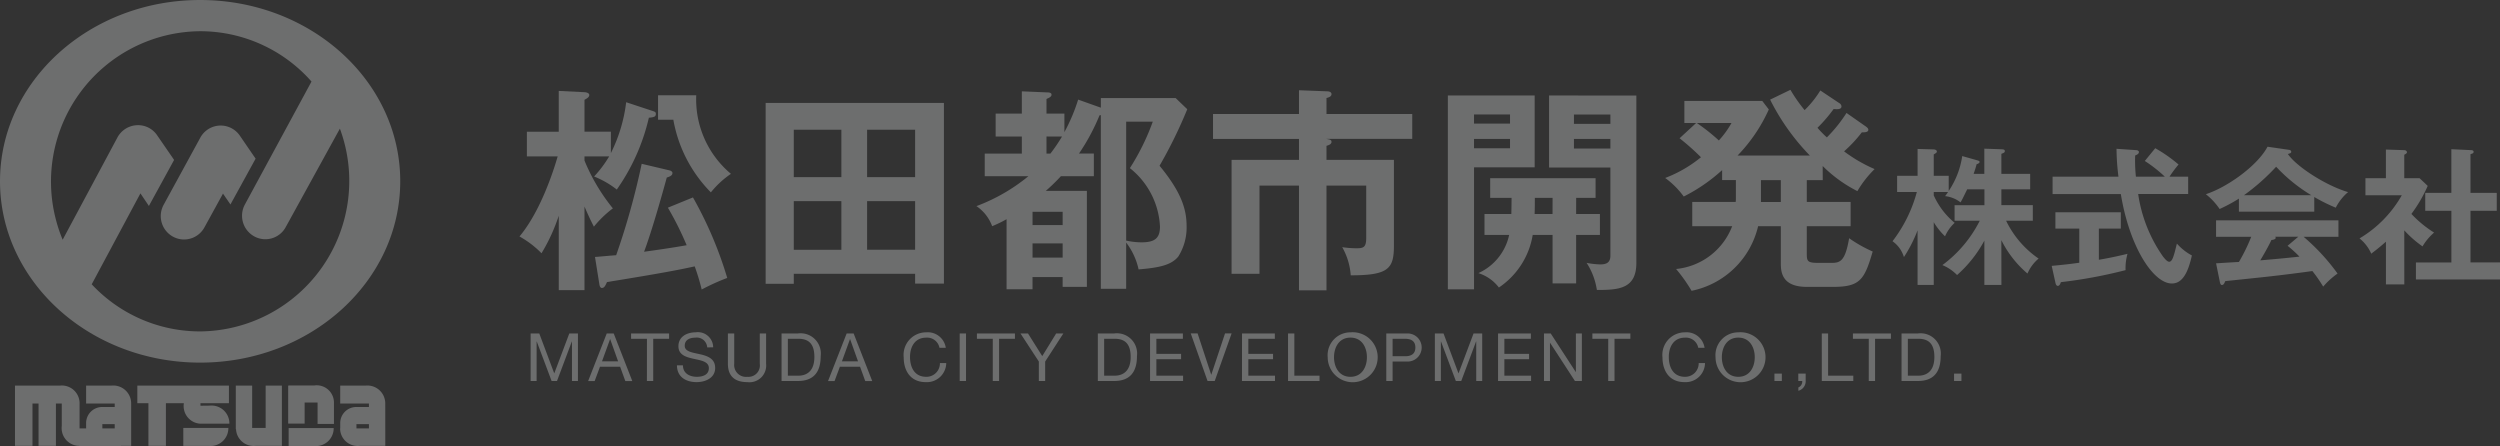 <svg xmlns="http://www.w3.org/2000/svg" xmlns:xlink="http://www.w3.org/1999/xlink" width="268" height="47.81" viewBox="0 0 268 47.81">
  <rect x="0" y="0" width="268" height="47.81" fill="#333333" stroke="none"/>
  <defs>
    <clipPath id="clip-path">
      <rect id="長方形_61" data-name="長方形 61" width="268" height="47.81" fill="#f4f7f8"/>
    </clipPath>
  </defs>
  <g id="グループ_99" data-name="グループ 99" opacity="0.3">
    <g id="グループ_95" data-name="グループ 95" clip-path="url(#clip-path)">
      <path id="パス_94" data-name="パス 94" d="M88.211,139.018v4.536H86.764v-4.536H85.011V143.7h.024a1.894,1.894,0,0,0,2.109,1.778h2.807v-6.461Z" transform="translate(-59.733 -97.681)" fill="#f4f7f8"/>
      <path id="パス_95" data-name="パス 95" d="M106.687,138.977h-2.721l-.074.012v4.07h1.765V140.8h1.385v2.3H108.8v-2.3a1.852,1.852,0,0,0-2.109-1.827" transform="translate(-72.999 -97.652)" fill="#f4f7f8"/>
      <path id="パス_96" data-name="パス 96" d="M104.057,154.313v1.925h2.721a1.909,1.909,0,0,0,2.109-1.925Z" transform="translate(-73.115 -108.427)" fill="#f4f7f8"/>
      <path id="パス_97" data-name="パス 97" d="M57.273,141.163l-.993.012v-.27h3.052v-1.888h-9.82v1.888H50.7v4.573h1.876v-4.573H54.49v.074a1.892,1.892,0,0,0,1.753,2.121h3.138a1.916,1.916,0,0,0-2.109-1.937" transform="translate(-34.79 -97.681)" fill="#f4f7f8"/>
      <path id="パス_98" data-name="パス 98" d="M66.087,154.272V156.2h2.721a1.909,1.909,0,0,0,2.109-1.925Z" transform="translate(-46.436 -108.399)" fill="#f4f7f8"/>
      <path id="パス_99" data-name="パス 99" d="M72.625,152.788h0Z" transform="translate(-51.013 -107.356)" fill="#f4f7f8"/>
      <path id="パス_100" data-name="パス 100" d="M72.369,152.759l-.1-.012Z" transform="translate(-50.781 -107.327)" fill="#f4f7f8"/>
      <path id="パス_101" data-name="パス 101" d="M14.766,143.149H16.09v.453H14.766Zm3.089-2.231a1.918,1.918,0,0,0-2.121-1.9H13.025v1.924H16.09v.368H14.741a1.724,1.724,0,0,0-1.716,1.729v.564h-.7v-2.685a1.9,1.9,0,0,0-2.109-1.9H5.4v6.46H7.276v-4.536h.65v4.536H9.789v-4.536h.625v2.415a1.9,1.9,0,0,0,1.864,2.121v.012h4.487v-.012h1.091Z" transform="translate(-3.794 -97.681)" fill="#f4f7f8" fill-rule="evenodd"/>
      <path id="パス_102" data-name="パス 102" d="M122.609,154.3v0Z" transform="translate(-86.151 -108.399)" fill="#f4f7f8"/>
      <path id="パス_103" data-name="パス 103" d="M122.609,154.379v0Z" transform="translate(-86.151 -108.457)" fill="#f4f7f8"/>
      <path id="パス_104" data-name="パス 104" d="M124.362,143.149H125.7v.453h-1.336Zm3.089-2.231a1.918,1.918,0,0,0-2.121-1.9h-2.709v1.924H125.7v.368h-1.361a1.724,1.724,0,0,0-1.716,1.729v.564h-.012a1.885,1.885,0,0,0,2.109,1.875h2.734Z" transform="translate(-86.151 -97.681)" fill="#f4f7f8" fill-rule="evenodd"/>
      <path id="パス_105" data-name="パス 105" d="M21.453,35.527A15.886,15.886,0,0,1,9.832,30.476l5.222-9.746.907,1.349,2.7-4.928-.049-.086L16.844,14.5a2.469,2.469,0,0,0-2.182-1.079,2.508,2.508,0,0,0-2.072,1.312L6.718,25.695a15.408,15.408,0,0,1-.674-1.961A16.116,16.116,0,0,1,21.453,3.347a15.907,15.907,0,0,1,11.94,5.394L26.247,21.931a2.527,2.527,0,0,0,1.005,3.408,2.48,2.48,0,0,0,3.384-1.005l5.8-10.543A16.131,16.131,0,0,1,21.453,35.527M21.453,0C9.611,0,0,8.7,0,19.431S9.611,38.873,21.453,38.873s21.453-8.7,21.453-19.443S33.3,0,21.453,0" transform="translate(0 0)" fill="#f4f7f8" fill-rule="evenodd"/>
      <path id="パス_106" data-name="パス 106" d="M68.1,48.769l-1.655-2.415a2.487,2.487,0,0,0-4.254.221l-3.923,7.184a2.515,2.515,0,0,0,.993,3.408,2.487,2.487,0,0,0,3.384-.993l1.986-3.616.8,1.165,2.7-4.916Z" transform="translate(-40.727 -31.802)" fill="#f4f7f8"/>
      <path id="パス_107" data-name="パス 107" d="M191.3,120.216h.928l1.606,4.282,1.613-4.282h.928v5.1h-.642v-4.24h-.014l-1.591,4.24h-.578l-1.592-4.24h-.014v4.24H191.3Z" transform="translate(-134.418 -84.47)" fill="#f4f7f8"/>
      <path id="パス_108" data-name="パス 108" d="M214.03,120.216h.749l1.991,5.1h-.749l-.557-1.535h-2.156l-.571,1.535h-.7Zm-.507,2.99h1.727l-.849-2.377h-.014Z" transform="translate(-148.988 -84.469)" fill="#f4f7f8"/>
      <path id="パス_109" data-name="パス 109" d="M229.217,120.788h-1.7v-.571h4.075v.571h-1.7v4.525h-.678Z" transform="translate(-159.865 -84.47)" fill="#f4f7f8"/>
      <path id="パス_110" data-name="パス 110" d="M247.294,121.422a1.114,1.114,0,0,0-1.263-1.042c-.571,0-1.142.207-1.142.871,0,.628.814.721,1.635.906s1.627.471,1.627,1.47c0,1.085-1.063,1.52-1.991,1.52-1.142,0-2.106-.557-2.106-1.8h.642c0,.857.714,1.228,1.485,1.228.614,0,1.292-.193,1.292-.928,0-.7-.814-.821-1.627-1s-1.635-.414-1.635-1.349c0-1.035.921-1.492,1.849-1.492a1.641,1.641,0,0,1,1.877,1.613Z" transform="translate(-171.484 -84.183)" fill="#f4f7f8"/>
      <path id="パス_111" data-name="パス 111" d="M266.511,123.472a1.792,1.792,0,0,1-2.005,1.963c-1.313,0-2.091-.607-2.091-1.963v-3.255h.678v3.255a1.27,1.27,0,0,0,1.413,1.392,1.226,1.226,0,0,0,1.327-1.392v-3.255h.678Z" transform="translate(-184.384 -84.47)" fill="#f4f7f8"/>
      <path id="パス_112" data-name="パス 112" d="M281.758,120.217h1.748a2.17,2.17,0,0,1,2.448,2.427c0,1.706-.749,2.669-2.448,2.669h-1.748Zm.678,4.525h1.128c.464,0,1.713-.128,1.713-2.005,0-1.214-.449-1.949-1.7-1.949h-1.142Z" transform="translate(-197.976 -84.47)" fill="#f4f7f8"/>
      <path id="パス_113" data-name="パス 113" d="M300.524,120.216h.75l1.991,5.1h-.749l-.557-1.535H299.8l-.571,1.535h-.7Zm-.507,2.99h1.727l-.849-2.377h-.015Z" transform="translate(-209.763 -84.469)" fill="#f4f7f8"/>
      <path id="パス_114" data-name="パス 114" d="M329.63,121.465a1.343,1.343,0,0,0-1.428-1.085c-1.213,0-1.727,1-1.727,2.062,0,1.164.514,2.134,1.734,2.134a1.442,1.442,0,0,0,1.47-1.47h.678a2.074,2.074,0,0,1-2.206,2.041c-1.584,0-2.355-1.17-2.355-2.655a2.418,2.418,0,0,1,2.412-2.684,1.95,1.95,0,0,1,2.1,1.656Z" transform="translate(-228.92 -84.183)" fill="#f4f7f8"/>
      <rect id="長方形_58" data-name="長方形 58" width="0.678" height="5.096" transform="translate(102.879 35.747)" fill="#f4f7f8"/>
      <path id="パス_115" data-name="パス 115" d="M353.895,120.788h-1.7v-.571h4.076v.571h-1.7v4.525h-.678Z" transform="translate(-247.469 -84.47)" fill="#f4f7f8"/>
      <path id="パス_116" data-name="パス 116" d="M370.54,123.228v2.084h-.678v-2.084l-1.97-3.012h.807l1.527,2.427,1.492-2.427h.771Z" transform="translate(-258.498 -84.469)" fill="#f4f7f8"/>
      <path id="パス_117" data-name="パス 117" d="M395.78,120.217h1.748a2.17,2.17,0,0,1,2.448,2.427c0,1.706-.749,2.669-2.448,2.669H395.78Zm.678,4.525h1.128c.464,0,1.713-.128,1.713-2.005,0-1.214-.45-1.949-1.7-1.949h-1.142Z" transform="translate(-278.093 -84.47)" fill="#f4f7f8"/>
      <path id="パス_118" data-name="パス 118" d="M414.6,120.216h3.519v.571h-2.841v1.62h2.648v.571h-2.648v1.763h2.862v.571H414.6Z" transform="translate(-291.314 -84.47)" fill="#f4f7f8"/>
      <path id="パス_119" data-name="パス 119" d="M431.853,125.312h-.771l-1.8-5.1h.735l1.456,4.418h.014l1.47-4.418h.707Z" transform="translate(-301.634 -84.469)" fill="#f4f7f8"/>
      <path id="パス_120" data-name="パス 120" d="M447.764,120.216h3.519v.571h-2.841v1.62h2.648v.571h-2.648v1.763H451.3v.571h-3.54Z" transform="translate(-314.62 -84.47)" fill="#f4f7f8"/>
      <path id="パス_121" data-name="パス 121" d="M464.348,120.216h.678v4.525h2.7v.571h-3.376Z" transform="translate(-326.272 -84.47)" fill="#f4f7f8"/>
      <path id="パス_122" data-name="パス 122" d="M481.093,119.809a2.68,2.68,0,1,1-2.441,2.669,2.446,2.446,0,0,1,2.441-2.669m0,4.767c1.242,0,1.763-1.07,1.763-2.1s-.521-2.1-1.763-2.1-1.763,1.07-1.763,2.1.521,2.1,1.763,2.1" transform="translate(-336.323 -84.183)" fill="#f4f7f8"/>
      <path id="パス_123" data-name="パス 123" d="M499.772,120.216h2.234a1.507,1.507,0,1,1,0,3.012H500.45v2.084h-.678Zm.678,2.441h1.327c.764.007,1.113-.328,1.113-.935s-.349-.935-1.113-.935H500.45Z" transform="translate(-351.163 -84.469)" fill="#f4f7f8"/>
      <path id="パス_124" data-name="パス 124" d="M517.291,120.216h.928l1.606,4.282,1.613-4.282h.928v5.1h-.642v-4.24h-.015l-1.591,4.24h-.578l-1.592-4.24h-.014v4.24h-.643Z" transform="translate(-363.473 -84.47)" fill="#f4f7f8"/>
      <path id="パス_125" data-name="パス 125" d="M540.067,120.216h3.519v.571h-2.841v1.62h2.648v.571h-2.648v1.763h2.862v.571h-3.54Z" transform="translate(-379.476 -84.47)" fill="#f4f7f8"/>
      <path id="パス_126" data-name="パス 126" d="M556.627,120.216h.721l2.684,4.132h.014v-4.132h.642v5.1h-.742l-2.662-4.09h-.014v4.09h-.642Z" transform="translate(-391.112 -84.47)" fill="#f4f7f8"/>
      <path id="パス_127" data-name="パス 127" d="M575.773,120.788h-1.7v-.571h4.075v.571h-1.7v4.525h-.678Z" transform="translate(-403.371 -84.47)" fill="#f4f7f8"/>
      <path id="パス_128" data-name="パス 128" d="M603.179,121.465a1.343,1.343,0,0,0-1.428-1.085c-1.213,0-1.727,1-1.727,2.062,0,1.164.514,2.134,1.734,2.134a1.442,1.442,0,0,0,1.47-1.47h.678a2.074,2.074,0,0,1-2.206,2.041c-1.584,0-2.355-1.17-2.355-2.655a2.418,2.418,0,0,1,2.412-2.684,1.95,1.95,0,0,1,2.1,1.656Z" transform="translate(-421.128 -84.183)" fill="#f4f7f8"/>
      <path id="パス_129" data-name="パス 129" d="M620.915,119.809a2.68,2.68,0,1,1-2.441,2.669,2.446,2.446,0,0,1,2.441-2.669m0,4.767c1.242,0,1.763-1.07,1.763-2.1s-.521-2.1-1.763-2.1-1.763,1.07-1.763,2.1.521,2.1,1.763,2.1" transform="translate(-434.569 -84.183)" fill="#f4f7f8"/>
      <rect id="長方形_59" data-name="長方形 59" width="0.792" height="0.792" transform="translate(190.221 40.051)" fill="#f4f7f8"/>
      <path id="パス_130" data-name="パス 130" d="M648.306,134.69h.792v.721a1.06,1.06,0,0,1-.785,1.12v-.357a.683.683,0,0,0,.414-.692h-.421Z" transform="translate(-455.53 -94.639)" fill="#f4f7f8"/>
      <path id="パス_131" data-name="パス 131" d="M656.777,120.216h.678v4.525h2.7v.571h-3.376Z" transform="translate(-461.482 -84.47)" fill="#f4f7f8"/>
      <path id="パス_132" data-name="パス 132" d="M669.708,120.788h-1.7v-.571h4.075v.571h-1.7v4.525h-.678Z" transform="translate(-469.375 -84.47)" fill="#f4f7f8"/>
      <path id="パス_133" data-name="パス 133" d="M685.53,120.217h1.748a2.17,2.17,0,0,1,2.448,2.427c0,1.706-.749,2.669-2.448,2.669H685.53Zm.678,4.525h1.128c.464,0,1.713-.128,1.713-2.005,0-1.214-.45-1.949-1.7-1.949h-1.142Z" transform="translate(-481.685 -84.47)" fill="#f4f7f8"/>
      <rect id="長方形_60" data-name="長方形 60" width="0.792" height="0.792" transform="translate(209.475 40.051)" fill="#f4f7f8"/>
      <path id="パス_134" data-name="パス 134" d="M194.25,54.13H191.49V46.153a19.512,19.512,0,0,1-1.848,4.024,10.161,10.161,0,0,0-2.363-1.8c2.059-2.456,3.462-6.387,4.094-8.585h-3.3V37.146h3.415V32.771l2.807.14c.234.023.468.117.468.3,0,.211-.211.351-.515.515v3.416h2.831v2.293a16.619,16.619,0,0,0,1.638-5.451l2.76.912c.351.117.421.14.421.351,0,.327-.281.351-.748.4a21.958,21.958,0,0,1-3.439,7.7,9.813,9.813,0,0,0-2.433-1.4,12.677,12.677,0,0,0,1.614-2.152H194.25v.444a20.327,20.327,0,0,0,3.041,5.123,11.6,11.6,0,0,0-2.035,1.965c-.3-.585-.585-1.17-1.006-2.152Zm9.1-12.843c.211.047.328.164.328.281,0,.258-.234.374-.608.491-.561,2.059-1.638,5.849-2.433,7.954.842-.117,2.9-.4,4.562-.7a33.7,33.7,0,0,0-2.012-4.024l2.69-1.1a41.682,41.682,0,0,1,3.673,8.632,23.735,23.735,0,0,0-2.737,1.24,24.261,24.261,0,0,0-.749-2.48c-1.684.374-3.649.748-8.983,1.614-.094.023-.258.047-.421.07-.187.421-.3.632-.561.632-.07,0-.211-.07-.257-.4l-.468-2.924c.351-.023,1.848-.164,2.269-.187a78.6,78.6,0,0,0,2.737-9.8Zm2.878-8.048a10.413,10.413,0,0,0,3.72,8.422,9.931,9.931,0,0,0-2.152,1.988,14.706,14.706,0,0,1-4.024-7.79h-1.638v-2.62Z" transform="translate(-131.591 -23.026)" fill="#f4f7f8"/>
      <path id="パス_135" data-name="パス 135" d="M279.041,55.416v1.076h-3.018V37.1h19.113V56.469h-3.088V55.416Zm5.1-15.44h-5.1v5.077h5.1Zm0,7.65h-5.1v5.217h5.1Zm7.907-7.65H286.9v5.077h5.147ZM286.9,52.842h5.147V47.626H286.9Z" transform="translate(-193.947 -26.067)" fill="#f4f7f8"/>
      <path id="パス_136" data-name="パス 136" d="M365.218,35.5a21.989,21.989,0,0,1-2.2,4.094h1.591v2.433h-3.532a20.428,20.428,0,0,1-1.614,1.568h4.4V53.889h-2.6V52.836h-3.228v1.31h-2.784v-7.51a13.264,13.264,0,0,1-1.544.749,4.45,4.45,0,0,0-1.685-2.152,19.566,19.566,0,0,0,5.568-3.205h-4.679V39.6h3.977V37.771h-2.807V35.314h2.807V32.928l2.784.117c.164,0,.4.047.4.234,0,.234-.234.328-.538.468v1.567h1.918V37.3a19.3,19.3,0,0,0,1.474-3.486l2.433.866V33.653h8.024l1.24,1.193a49.235,49.235,0,0,1-2.971,6.059c2.363,2.854,2.9,4.7,2.9,6.48a5.828,5.828,0,0,1-.889,3.252c-.725.889-1.942,1.193-4.258,1.38a7.282,7.282,0,0,0-1.333-2.878V54.1h-2.714V35.478Zm-3.954,10.34h-3.228v1.427h3.228Zm0,3.392h-3.228v1.521h3.228Zm-1.731-11.463V39.6h.421a18.494,18.494,0,0,0,1.24-1.825Zm8.539-1.591v12.75a7.923,7.923,0,0,0,1.638.187c1.38,0,1.988-.4,1.988-1.685a8.511,8.511,0,0,0-3.228-6.269,24.773,24.773,0,0,0,2.456-4.983Z" transform="translate(-247.348 -23.137)" fill="#f4f7f8"/>
      <path id="パス_137" data-name="パス 137" d="M449.47,40H456.7v9.194c0,2.48-.585,3.182-4.632,3.182a7.062,7.062,0,0,0-.912-3.018,10.815,10.815,0,0,0,1.52.117c.749,0,1.053-.094,1.053-1.1V42.758H449.47V53.987h-2.948V42.758h-4.234v9.451h-2.994V40h7.229V37.752h-9.217V35.085h9.217v-2.55l3.065.117c.047,0,.421.023.421.3,0,.3-.4.374-.538.421v1.708h9.194v2.667h-9.241c.445.07.585.117.585.327,0,.281-.4.374-.538.421Z" transform="translate(-307.271 -22.861)" fill="#f4f7f8"/>
      <path id="パス_138" data-name="パス 138" d="M531.27,34.423v7.7h-6.5V55.2h-2.807V34.423Zm-2.643,2.035h-3.86v.982h3.86Zm-3.86,3.626h3.86V39.078h-3.86Zm10.948,7.042h2.55v2.246h-2.55v5.194h-2.526V49.372h-2.129a8.434,8.434,0,0,1-3.626,5.638,4.422,4.422,0,0,0-2.2-1.544,5.832,5.832,0,0,0,3.3-4.094h-2.644V47.126h2.878c.023-1.1.023-1.427.023-1.731H526.5V43.289h11.3V45.4h-2.082ZM533.188,45.4h-1.9c0,.514,0,1.076-.023,1.731h1.919Zm8.983-10.972V52.367c0,2.714-1.778,2.924-4.234,2.9a7.3,7.3,0,0,0-1.1-2.9,8.948,8.948,0,0,0,1.427.164c.562,0,1.123-.094,1.123-.936V42.143h-6.574v-7.72Zm-2.784,2.035h-3.907v1.006h3.907Zm-3.907,3.649h3.907V39.079h-3.907Z" transform="translate(-366.753 -24.187)" fill="#f4f7f8"/>
      <path id="パス_139" data-name="パス 139" d="M617.21,42.063H615.5V44.4h4.7V47h-4.7v2.877c0,.842.023,1.053,1.216,1.053h1.427c.912,0,1.474-.141,1.895-2.643a14.612,14.612,0,0,0,2.527,1.427c-.889,3.041-1.357,3.79-4.258,3.79H615.5c-2.784,0-2.784-1.731-2.784-2.6V47h-2.433a9.206,9.206,0,0,1-7.135,6.925,16.865,16.865,0,0,0-1.661-2.34A7.181,7.181,0,0,0,607.5,47H603.22V44.4h4.655a2.678,2.678,0,0,0,.023-.444v-1.9h-1.474V40.987a18.246,18.246,0,0,1-4.117,2.831,8.908,8.908,0,0,0-1.988-1.989,13.851,13.851,0,0,0,3.836-2.222,26.413,26.413,0,0,0-2.293-2.035l1.778-1.638h-1.263V33.571h8.352l.7.913a17.232,17.232,0,0,1-3.346,4.936h7.744a23.925,23.925,0,0,1-4.258-5.989l2.176-1.053a16.787,16.787,0,0,0,1.521,2.175,10.721,10.721,0,0,0,1.684-2.105l2.035,1.357a.44.44,0,0,1,.234.351c0,.374-.561.3-.842.281a15.534,15.534,0,0,1-1.731,2.012,10.742,10.742,0,0,0,1.006,1.029,15.4,15.4,0,0,0,2.105-2.62l2.106,1.474c.093.07.234.187.234.327,0,.258-.327.281-.7.281a14.262,14.262,0,0,1-1.9,2.035,15.841,15.841,0,0,0,3.275,1.9,11.346,11.346,0,0,0-1.848,2.363,14.507,14.507,0,0,1-3.72-2.69Zm-13.5-6.129a20.9,20.9,0,0,1,2.363,1.872,10.082,10.082,0,0,0,1.357-1.872Zm6.878,8.469h2.129v-2.34h-2.129Z" transform="translate(-421.812 -22.75)" fill="#f4f7f8"/>
      <path id="パス_140" data-name="パス 140" d="M693.954,68.2h-1.829V63.45a13.278,13.278,0,0,1-2.926,3.69,4.685,4.685,0,0,0-1.575-1.066,13.442,13.442,0,0,0,4.008-4.755h-2.7v-1.67h3.2v-1.7h-1.845c-.477.97-.525,1.081-.716,1.4a3.267,3.267,0,0,0-1.654-.668c.175-.238.238-.318.318-.445H686.7V58.6a8.157,8.157,0,0,0,2.242,2.942,4.4,4.4,0,0,0-1.034,1.447,7.424,7.424,0,0,1-1.209-1.511V68.2h-1.733V62.352a15.138,15.138,0,0,1-1.463,2.863,3.213,3.213,0,0,0-1.224-1.7,15.041,15.041,0,0,0,2.608-5.28h-2.115V56.5h2.195V53.622l1.7.048c.175,0,.366.08.366.223,0,.111-.064.159-.334.318V56.5h1.606v1.622a9,9,0,0,0,1.447-3.737l1.574.445c.207.064.286.08.286.191s-.159.191-.318.238c-.064.255-.112.43-.318,1.034h1.145v-2.7l1.861.064c.238.016.334.048.334.191s-.048.175-.366.3v2.147h3.085v1.654h-3.085v1.7h3.371v1.67h-2.863a10.388,10.388,0,0,0,3.483,4.055,4.31,4.31,0,0,0-1.193,1.606,11.252,11.252,0,0,1-2.8-3.578Z" transform="translate(-479.402 -37.655)" fill="#f4f7f8"/>
      <path id="パス_141" data-name="パス 141" d="M744.723,65.388c1.161-.191,2.21-.43,3.069-.636a5.7,5.7,0,0,0-.207,1.749,51.317,51.317,0,0,1-6.934,1.288c-.064.175-.143.4-.334.4-.143,0-.222-.191-.239-.286l-.413-1.861c1.574-.143,2.385-.254,2.958-.334V62.048h-2.56V60.3h7.013v1.749h-2.354Zm6.043-11.959a15.737,15.737,0,0,1,2.5,1.749,13.186,13.186,0,0,0-.97,1.3h2v1.861h-5.359A15.547,15.547,0,0,0,751.5,64.9c.111.159.493.7.763.7s.414-.429.525-.8c.064-.175.255-.986.3-1.145a5.786,5.786,0,0,0,1.606,1.272c-.413,1.877-1.034,3.006-2.147,3.006-1.972,0-4.532-3.865-5.471-9.59h-7.315V56.483h7.061a25.089,25.089,0,0,1-.207-2.99l2.1.143c.1,0,.3.048.3.207,0,.207-.239.3-.4.366a16.008,16.008,0,0,0,.079,2.274h3.1a14.8,14.8,0,0,0-2.147-1.686Z" transform="translate(-519.724 -37.542)" fill="#f4f7f8"/>
      <path id="パス_142" data-name="パス 142" d="M806.857,59.86h-8.079v-1.4a17.246,17.246,0,0,1-2.068,1.113,6.981,6.981,0,0,0-1.479-1.59c2.242-.716,5.518-3.022,6.615-5.089l2.306.334a.241.241,0,0,1,.239.207c0,.143-.175.191-.366.238.922,1.352,4.071,3.387,6.457,4.087a5.353,5.353,0,0,0-1.32,1.67,18.069,18.069,0,0,1-2.306-1.145Zm-10.528,5.534c.509-.032,2.242-.143,2.449-.143a19.381,19.381,0,0,0,1.32-2.7h-3.769V60.783h13.12v1.765h-3.737a22.167,22.167,0,0,1,3.642,3.944,8.353,8.353,0,0,0-1.542,1.4,14.736,14.736,0,0,0-1.161-1.67c-.97.143-3.244.429-4.262.541-.8.1-4.358.461-5.073.541-.1.238-.175.414-.366.414-.1,0-.175-.1-.223-.366Zm10.21-7.3a17.417,17.417,0,0,1-3.769-3.053,22.7,22.7,0,0,1-3.451,3.053Zm-1.4,4.453h-2.465a.212.212,0,0,1,.048.112c0,.175-.334.222-.461.238-.238.541-.891,1.686-1.193,2.179,2-.175,2.226-.191,4.2-.4a13.49,13.49,0,0,0-1.272-1.161Z" transform="translate(-558.767 -37.166)" fill="#f4f7f8"/>
      <path id="パス_143" data-name="パス 143" d="M855.439,68.292h-1.972v-4.58c-.652.588-1.177.986-1.574,1.288a4.341,4.341,0,0,0-1.256-1.638,12.6,12.6,0,0,0,4.533-4.628h-3.9V56.905h2.194V53.836l1.956.064c.223,0,.3.143.3.223,0,.1-.079.159-.286.27v2.513h1.638l.875.827a15.089,15.089,0,0,1-1.749,3.006,12.394,12.394,0,0,0,2.433,2,5.909,5.909,0,0,0-1.24,1.479,11.626,11.626,0,0,1-1.956-1.718Zm2.242-7.888V58.48h2.8V53.8l2.147.1c.127,0,.239.064.239.175,0,.159-.111.191-.334.255V58.48h2.815V60.4h-2.815v5.534H865.7v1.829h-9.017V65.938h3.8V60.4Z" transform="translate(-597.696 -37.805)" fill="#f4f7f8"/>
    </g>
  </g>
</svg>
